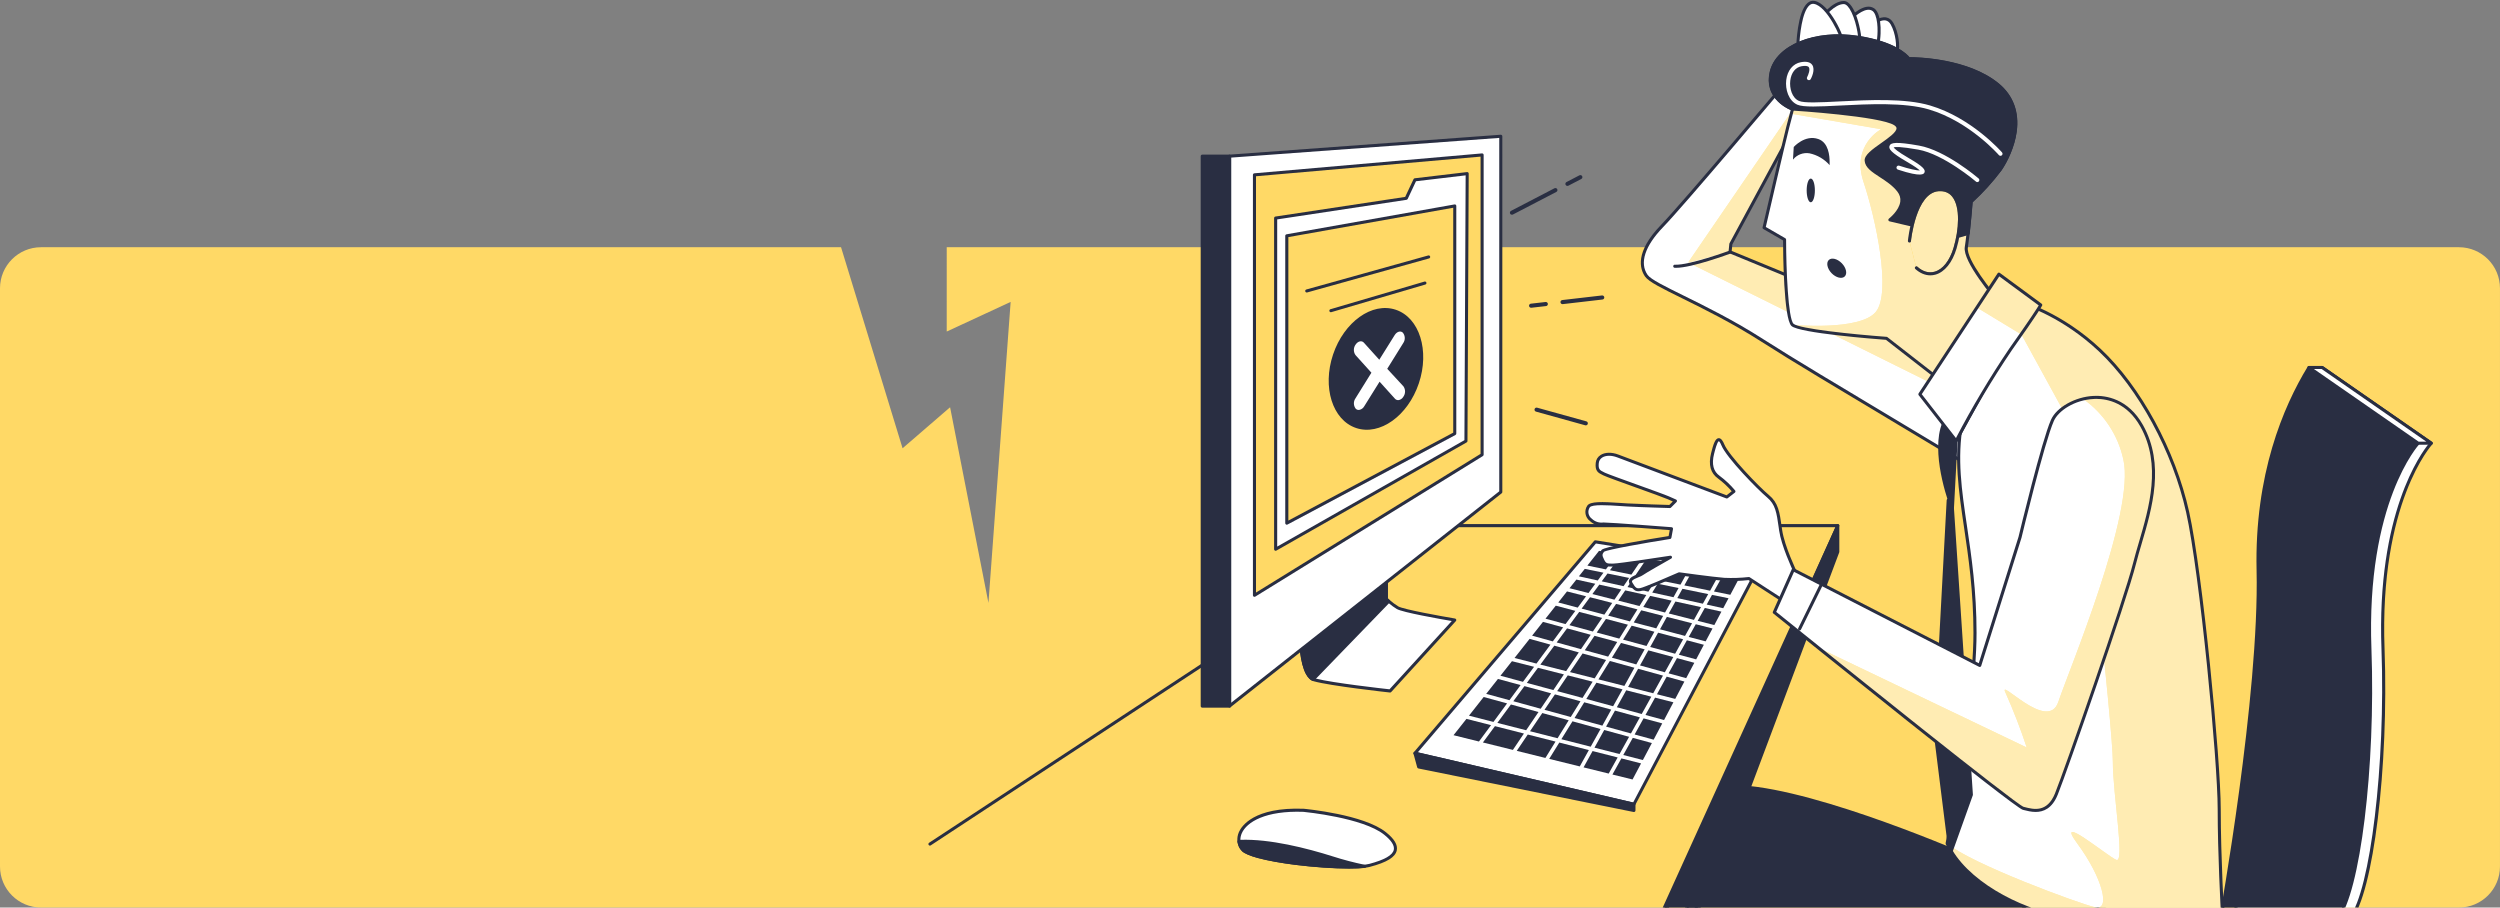 <svg xmlns="http://www.w3.org/2000/svg" xmlns:xlink="http://www.w3.org/1999/xlink" x="0px" y="0px" viewBox="0 0 1000 363.01">
<rect x="0" y="0" width="1000" height="363.01" fill="#808080" stroke="none"/>
<style type="text/css">
	.st0{fill:#ffd966;}
	.st1{fill:#292e42;}
	.st2{fill:#FFFFFF;}
	.st3{clip-path:url(#SVGID_2_);}
	.st4{clip-path:url(#SVGID_4_);}
	.st5{opacity:0.5;fill:#FFFFFF;enable-background:new    ;}
	.st6{clip-path:url(#SVGID_6_);}
	.st7{clip-path:url(#SVGID_8_);}
	.st8{clip-path:url(#SVGID_10_);}
	.st9{opacity:0.5;enable-background:new    ;}
	.st10{clip-path:url(#SVGID_12_);}
	.st11{clip-path:url(#SVGID_14_);}
</style>
<path class="st0" d="M983.59,363.01H16.41C7.35,363.01,0,355.66,0,346.59V115.3c0-9.06,7.35-16.41,16.41-16.41h320.01l24.61,80.42
	l19.01-16.41l15.34,78.26l8.88-120.4l-25.57,11.86V98.89h604.89c9.06,0,16.41,7.35,16.41,16.41v231.29
	C1000,355.66,992.65,363.01,983.59,363.01z"/>
<g id="freepik--Device--inject-4_2_">
	<g>
		<path class="st1" d="M371.46,337.96c0.2,0.3,0.57,0.38,0.85,0.18l107.97-70.95l0.62-0.41l0.61-0.39l9.72-6.42l0.62-0.41l0.61-0.39
			l73.22-48.3h168.49l-41.61,93.16l-26.36,58.99h1.36l66.93-149.87l0.62-1.39l0.56-1.25c0.03-0.08,0.05-0.16,0.05-0.25
			c0-0.07-0.02-0.15-0.03-0.21c-0.02-0.07-0.07-0.13-0.11-0.18c-0.05-0.07-0.1-0.11-0.18-0.15c-0.05-0.03-0.1-0.05-0.16-0.07
			c-0.05-0.02-0.08-0.02-0.13-0.02H565.49c-0.13,0-0.25,0.03-0.34,0.1l-72.69,47.96l-0.61,0.39l-0.62,0.41l-9.72,6.4l-0.61,0.41
			l-0.62,0.41l-108.64,71.4C371.36,337.3,371.28,337.68,371.46,337.96z"/>
	</g>
	<g>
		<path class="st1" d="M665.78,363.01h13.18l3.53-2.18l52.64-140.12v-10.45l-42.56,93.77L665.78,363.01z"/>
		<path class="st1" d="M665.09,363.01h1.36l68.05-149.91v7.5l-52.52,139.82l-4.2,2.59h2.33l2.69-1.66c0.11-0.08,0.21-0.18,0.26-0.31
			l52.64-140.12c0.02-0.07,0.03-0.15,0.03-0.21v-10.45c0-0.07-0.02-0.15-0.03-0.21c-0.02-0.07-0.07-0.13-0.11-0.18
			c-0.05-0.07-0.1-0.11-0.18-0.15c-0.05-0.03-0.1-0.05-0.16-0.07c-0.05-0.02-0.08-0.02-0.13-0.02c-0.23,0-0.44,0.15-0.56,0.36
			l-0.39,0.87L665.09,363.01z"/>
	</g>
	<g>
		<polygon class="st2" points="703.32,227.17 653.56,321.71 565.98,301.31 638.13,216.73 		"/>
		<path class="st1" d="M565.36,301.31c0,0.07,0.02,0.13,0.03,0.2c0.07,0.2,0.23,0.34,0.44,0.39l0.33,0.08l0.67,0.16l86.58,20.16
			c0.05,0.02,0.1,0.02,0.15,0.02c0.21,0,0.43-0.11,0.54-0.33l0.07-0.13l49.7-94.41c0.08-0.16,0.1-0.38,0-0.56
			c-0.08-0.18-0.26-0.3-0.44-0.33l-65.21-10.44c-0.2-0.03-0.41,0.05-0.56,0.2l-72.15,84.58c-0.02,0.02-0.03,0.03-0.03,0.07
			c-0.03,0.03-0.05,0.08-0.07,0.11C565.38,301.15,565.36,301.23,565.36,301.31z M653.24,321.01l-86.13-20.07l71.26-83.54
			l64.01,10.26L653.24,321.01z"/>
	</g>
	<g>
		<polygon class="st1" points="565.98,301.31 567.47,306.79 653.56,324.2 653.56,321.71 		"/>
		<path class="st1" d="M565.36,301.31c0,0.07,0,0.11,0.02,0.16l0.02,0.03l1.48,5.45c0.07,0.21,0.25,0.39,0.48,0.44l86.09,17.41h0.13
			c0.13,0,0.28-0.05,0.38-0.13c0.15-0.11,0.23-0.3,0.23-0.48v-2.49c0-0.25-0.13-0.44-0.33-0.54c-0.05-0.03-0.1-0.05-0.15-0.07
			l-0.46-0.1l-86.13-20.07l-0.66-0.15h-0.02l-0.31-0.08c-0.21-0.05-0.43,0.02-0.57,0.18c-0.03,0.03-0.05,0.05-0.07,0.08
			c-0.03,0.03-0.05,0.08-0.07,0.11C565.38,301.15,565.36,301.23,565.36,301.31z M567.97,306.27l-1.13-4.12l86.1,20.06v1.25
			L567.97,306.27z"/>
	</g>
	<polygon class="st1" points="631.68,244.75 627.77,250.07 637.16,252.61 640.85,247.16 	"/>
	<polygon class="st1" points="616.28,283.5 620.45,277.33 609.78,274.45 605.32,280.49 	"/>
	<polygon class="st1" points="639.72,233.85 636.95,237.62 645.78,239.87 648.52,235.8 	"/>
	<polygon class="st1" points="621.72,258.27 616.14,265.84 626.46,268.45 631.52,260.96 	"/>
	<polygon class="st1" points="600.18,270.3 609.19,272.73 613.63,266.72 604.78,264.48 	"/>
	<polygon class="st1" points="615.18,267.12 610.74,273.16 621.34,276.03 625.56,269.76 	"/>
	<polygon class="st1" points="650.09,236.15 647.32,240.25 655.79,242.42 658.51,238.02 	"/>
	<polygon class="st1" points="626.82,251.35 622.67,256.98 632.39,259.67 636.29,253.91 	"/>
	<polygon class="st1" points="636,238.9 632.65,243.45 641.74,245.85 644.89,241.17 	"/>
	<polygon class="st1" points="674.01,254.37 676.82,249.31 666.75,246.75 664,251.72 	"/>
	<polygon class="st1" points="681.54,257.91 674.75,256.12 671.55,261.9 678.46,263.75 	"/>
	<polygon class="st1" points="653.25,231.5 651,234.82 659.35,236.67 661.5,233.19 	"/>
	<polygon class="st1" points="677.57,247.95 680.39,242.84 670.17,240.6 667.51,245.39 	"/>
	<polygon class="st1" points="663.08,233.5 660.89,237.02 669.4,238.89 671.43,235.21 	"/>
	<polygon class="st1" points="688.57,244.65 681.92,243.19 679.06,248.33 685.73,250.03 	"/>
	<polygon class="st1" points="672.97,235.52 670.92,239.23 681.15,241.48 683.28,237.64 	"/>
	<polygon class="st1" points="642.38,247.57 638.69,253.02 647.71,255.45 651.16,249.88 	"/>
	<polygon class="st1" points="637.87,271.35 642.43,263.98 633.03,261.39 627.99,268.84 	"/>
	<polygon class="st1" points="660.06,238.36 657.32,242.79 666.02,245.01 668.64,240.25 	"/>
	<polygon class="st1" points="662.78,277.7 670.09,279.56 673.76,272.62 666.67,270.66 	"/>
	<polygon class="st1" points="637.8,254.32 633.91,260.09 643.25,262.65 646.89,256.78 	"/>
	<polygon class="st1" points="662.5,251.35 665.26,246.36 656.5,244.12 653.49,248.97 	"/>
	<polygon class="st1" points="633.42,306.95 643.48,309.43 647.06,302.98 637.03,300.42 	"/>
	<polygon class="st1" points="657.04,223.21 648.58,221.82 643.97,228.09 652.56,229.84 	"/>
	<polygon class="st1" points="684.04,236.28 688.4,228.4 677.88,226.66 673.73,234.16 	"/>
	<polygon class="st1" points="670.05,261.49 673.25,255.71 663.24,253.07 660.07,258.8 	"/>
	<polygon class="st1" points="645.25,282.5 649,275.74 638.56,273.08 634.52,279.59 	"/>
	<polygon class="st1" points="649.75,274.37 653.77,267.1 643.94,264.39 639.38,271.75 	"/>
	<polygon class="st1" points="633.01,279.18 637.05,272.68 627.1,270.15 622.87,276.44 	"/>
	<polygon class="st1" points="658.6,258.39 661.76,252.69 652.67,250.28 649.22,255.86 	"/>
	<polygon class="st1" points="646.43,241.56 643.27,246.26 651.98,248.56 654.97,243.75 	"/>
	<polygon class="st1" points="654.51,265.77 657.86,259.73 648.4,257.19 644.76,263.08 	"/>
	<polygon class="st1" points="628.3,286.8 632.19,280.51 621.98,277.75 617.79,283.93 	"/>
	<polygon class="st1" points="636.28,298.68 640.21,291.61 628.99,288.52 624.54,295.69 	"/>
	<polygon class="st1" points="665.62,288.01 669.36,280.92 662.03,279.05 658.19,285.99 	"/>
	<polygon class="st1" points="667.43,269.33 674.47,271.27 677.73,265.12 670.79,263.24 	"/>
	<polygon class="st1" points="647.81,301.62 651.64,294.72 641.69,292 637.79,299.07 	"/>
	<polygon class="st1" points="665.93,268.92 669.31,262.83 659.34,260.14 656,266.17 	"/>
	<polygon class="st1" points="643,229.4 640.69,232.54 649.42,234.47 651.65,231.17 	"/>
	<polygon class="st1" points="691.41,239.3 684.81,237.95 682.67,241.83 689.29,243.29 	"/>
	<polygon class="st1" points="666.7,224.81 658.66,223.48 654.15,230.16 662.36,231.83 	"/>
	<polygon class="st1" points="676.32,226.4 668.3,225.07 663.9,232.16 672.19,233.85 	"/>
	<polygon class="st1" points="682.26,256.55 685.01,251.39 678.31,249.69 675.49,254.78 	"/>
	<polygon class="st1" points="646.94,221.54 639.61,220.34 634.95,226.23 642.36,227.76 	"/>
	<polygon class="st1" points="692.13,237.92 696.48,229.73 689.98,228.65 685.58,236.59 	"/>
	<polygon class="st1" points="644.97,309.81 653.02,311.79 656.43,305.36 648.55,303.36 	"/>
	<polygon class="st1" points="606.7,300.34 618.16,303.18 622.21,296.63 611.11,293.81 	"/>
	<polygon class="st1" points="619.68,303.55 631.91,306.57 635.54,300.03 623.72,297.02 	"/>
	<polygon class="st1" points="593.16,296.99 605.16,299.96 609.57,293.41 597.98,290.46 	"/>
	<polygon class="st1" points="581.41,294.08 591.58,296.61 596.42,290.06 586.58,287.55 	"/>
	<polygon class="st1" points="649.31,302.01 657.15,304.01 660.75,297.22 653.11,295.14 	"/>
	<polygon class="st1" points="640.95,290.26 644.5,283.84 633.7,280.92 629.81,287.21 	"/>
	<polygon class="st1" points="623.03,295.3 627.48,288.11 616.92,285.22 612,292.49 	"/>
	<polygon class="st1" points="652.38,293.38 655.95,286.95 645.99,284.24 642.43,290.65 	"/>
	<polygon class="st1" points="664.9,289.36 657.43,287.34 653.85,293.79 661.45,295.87 	"/>
	<polygon class="st1" points="661.29,277.31 665.19,270.25 655.25,267.51 651.24,274.77 	"/>
	<polygon class="st1" points="610.46,292.1 615.4,284.81 604.37,281.79 598.94,289.16 	"/>
	<polygon class="st1" points="656.69,285.6 660.53,278.67 650.49,276.11 646.73,282.89 	"/>
	<polygon class="st1" points="611.84,255.55 605.8,263.2 614.58,265.43 620.17,257.85 	"/>
	<polygon class="st1" points="634.42,238.51 626.8,236.57 623.31,240.99 631.09,243.04 	"/>
	<polygon class="st1" points="630.55,231.83 627.81,235.29 635.39,237.21 638.11,233.5 	"/>
	<polygon class="st1" points="597.38,288.77 602.83,281.36 593.47,278.8 587.59,286.27 	"/>
	<polygon class="st1" points="622.31,242.27 618.2,247.47 626.21,249.64 630.14,244.34 	"/>
	<polygon class="st1" points="599.18,271.58 594.47,277.54 603.78,280.08 608.24,274.03 	"/>
	<polygon class="st1" points="641.38,229.07 633.91,227.55 631.56,230.53 639.1,232.19 	"/>
	<polygon class="st1" points="625.26,250.94 617.19,248.75 612.84,254.27 621.13,256.56 	"/>
	<g>
		<path class="st2" d="M520.2,244.53c0,0-1.49,25.37,5.47,27.38c6.65,1.89,30.36,4.48,30.36,4.48l25.87-28.38
			c0,0-20.4-3.43-22.88-4.92c-1.61-0.99-3.12-2.16-4.48-3.48v-13.43L520.2,244.53z"/>
		<path class="st1" d="M519.46,252.27c0.03,2.25,0.13,4.76,0.39,7.24c0.02,0.25,0.05,0.49,0.08,0.74c0.03,0.23,0.05,0.48,0.1,0.71
			c0.43,3.32,1.15,6.47,2.35,8.65c0.39,0.72,0.84,1.35,1.35,1.84c0.1,0.12,0.21,0.21,0.33,0.3c0.11,0.1,0.23,0.18,0.34,0.26
			c0.11,0.07,0.25,0.15,0.36,0.21c0.13,0.07,0.25,0.11,0.38,0.16c0.11,0.05,0.23,0.1,0.36,0.13c6.63,1.87,29.49,4.4,30.48,4.5h0.07
			c0.16,0,0.33-0.07,0.44-0.2l25.87-28.38c0.16-0.16,0.21-0.39,0.13-0.61c-0.07-0.21-0.26-0.38-0.48-0.41
			c-5.65-0.95-20.71-3.68-22.67-4.84c-1.21-0.74-2.36-1.59-3.43-2.53c-0.18-0.15-0.31-0.28-0.44-0.39c-0.13-0.11-0.23-0.21-0.31-0.3
			v-13.16c0-0.21-0.11-0.43-0.3-0.53c-0.05-0.03-0.1-0.05-0.15-0.07c-0.15-0.05-0.31-0.02-0.46,0.05L519.91,244
			c-0.2,0.1-0.31,0.3-0.33,0.51v0.05c0,0.12-0.03,0.49-0.05,1.08C519.49,246.98,519.41,249.4,519.46,252.27z M523.77,269.58
			c-0.1-0.15-0.18-0.3-0.26-0.44c-0.1-0.15-0.18-0.31-0.26-0.49c-0.08-0.18-0.16-0.36-0.25-0.56c-0.16-0.38-0.31-0.79-0.46-1.21
			c-0.2-0.64-0.39-1.33-0.56-2.07c-0.07-0.25-0.11-0.49-0.16-0.74c-0.02-0.02-0.02-0.03-0.02-0.05c-0.08-0.39-0.15-0.77-0.21-1.18
			c-0.05-0.21-0.08-0.44-0.11-0.67c-0.07-0.38-0.11-0.75-0.16-1.15c-0.03-0.31-0.08-0.64-0.11-0.97c0,0,0,0,0-0.02
			c-0.03-0.23-0.07-0.48-0.08-0.71v-0.02c0-0.03-0.02-0.07-0.02-0.1c-0.02-0.2-0.03-0.38-0.05-0.56c-0.02-0.02-0.02-0.05-0.02-0.07
			v-0.02c0-0.11-0.02-0.21-0.03-0.31c-0.02-0.25-0.03-0.51-0.05-0.75c-0.02-0.3-0.05-0.57-0.07-0.87c-0.03-0.57-0.07-1.13-0.1-1.71
			c-0.18-3.86-0.11-7.55,0.02-9.96v-0.05l33.12-17.71v12.41c0,0.16,0.07,0.31,0.18,0.43c0,0,0.18,0.2,0.51,0.49
			c0.15,0.15,0.31,0.28,0.46,0.41c0.16,0.15,0.31,0.28,0.48,0.39c0.98,0.84,2.05,1.61,3.15,2.28c2.25,1.36,17.41,4.02,21.99,4.81
			l-24.9,27.31c-2.74-0.3-22.65-2.54-29.4-4.27c-0.2-0.05-0.38-0.1-0.56-0.15c-0.03-0.02-0.08-0.02-0.11-0.03
			c-0.2-0.07-0.41-0.16-0.59-0.3c-0.02,0-0.03-0.02-0.05-0.02C524.59,270.67,524.15,270.19,523.77,269.58z"/>
	</g>
	<g>
		<path class="st1" d="M520.2,244.58c0,0-1.43,24.29,5.04,27.2l30.25-31.28c-0.59-0.53-0.95-0.89-0.95-0.89v-13.43L520.2,244.58z"/>
		<path class="st1" d="M519.46,252.27c0.05,2.25,0.16,4.74,0.44,7.21c0.02,0.25,0.05,0.49,0.08,0.74c0.02,0.23,0.05,0.48,0.08,0.71
			c0.43,3.33,1.15,6.48,2.31,8.68c0.39,0.72,0.84,1.35,1.35,1.84c0.1,0.12,0.21,0.21,0.33,0.3c0.11,0.1,0.23,0.18,0.34,0.26
			c0.11,0.07,0.25,0.15,0.36,0.21c0.08,0.07,0.15,0.1,0.23,0.13c0.05,0.02,0.1,0.03,0.15,0.03c0.03,0.02,0.07,0.02,0.11,0.02
			c0.16,0,0.31-0.07,0.44-0.18l0.23-0.23l0.48-0.51l29.15-30.13l0.39-0.41c0.02-0.02,0.03-0.03,0.03-0.05
			c0.1-0.1,0.13-0.25,0.13-0.41c0-0.16-0.08-0.31-0.2-0.43c-0.18-0.15-0.31-0.28-0.44-0.39c-0.13-0.11-0.23-0.21-0.31-0.3v-13.16
			c0-0.21-0.11-0.43-0.3-0.53c-0.05-0.03-0.1-0.05-0.15-0.07c-0.16-0.05-0.33-0.03-0.46,0.05l-34.34,18.4
			c-0.2,0.1-0.31,0.3-0.33,0.51c0,0.12-0.03,0.49-0.05,1.08C519.49,246.98,519.41,249.4,519.46,252.27z M521.05,258.57h-0.02
			c0-0.11-0.02-0.21-0.03-0.31c-0.02-0.25-0.03-0.51-0.05-0.75c-0.02-0.3-0.05-0.57-0.07-0.87c-0.03-0.57-0.07-1.13-0.1-1.71
			c-0.18-3.86-0.11-7.55,0.02-9.96l33.12-17.76v12.41c0,0.16,0.07,0.31,0.18,0.43c0,0,0.18,0.2,0.51,0.49L525.13,271l-0.02,0.02
			c-0.02,0-0.02-0.02-0.03-0.03c-0.49-0.31-0.94-0.79-1.31-1.4c-0.1-0.15-0.18-0.3-0.26-0.44c-0.1-0.15-0.18-0.31-0.26-0.49
			c-0.08-0.18-0.16-0.36-0.25-0.56c-0.16-0.38-0.31-0.79-0.46-1.21c-0.2-0.64-0.39-1.33-0.56-2.07c-0.07-0.25-0.11-0.49-0.16-0.74
			c-0.02-0.02-0.02-0.03-0.02-0.05c-0.08-0.39-0.15-0.77-0.21-1.18c-0.05-0.21-0.08-0.44-0.11-0.67c-0.07-0.38-0.11-0.75-0.16-1.15
			c-0.03-0.31-0.08-0.64-0.11-0.97c-0.02-0.02-0.02-0.02-0.02-0.02c-0.02-0.25-0.05-0.48-0.08-0.71v-0.12
			c-0.02-0.2-0.03-0.38-0.05-0.56c-0.02-0.02-0.02-0.05-0.02-0.07C521.03,258.57,521.03,258.57,521.05,258.57z"/>
	</g>
	<g>
		<polygon class="st2" points="491.84,62.47 491.84,282.4 600.31,196.82 600.31,54.51 		"/>
		<path class="st1" d="M491.22,62.47v219.98c0.02,0.21,0.15,0.41,0.34,0.51c0.08,0.03,0.18,0.05,0.28,0.05
			c0.13,0,0.26-0.03,0.38-0.13l0.1-0.08l27.7-21.85l0.03-0.03l0.56-0.43v-0.02h0.02l0.54-0.44h0.02l32.73-25.83l0.62-0.49l0.61-0.48
			l28.36-22.37l1.56-1.23l15.63-12.33c0.15-0.11,0.23-0.3,0.23-0.48V54.51c0-0.18-0.07-0.34-0.2-0.46c-0.13-0.11-0.3-0.16-0.46-0.16
			l-108.42,7.96h-0.05C491.47,61.88,491.22,62.14,491.22,62.47z M492.46,63.04l107.24-7.88v141.36l-16.61,13.1l-1.56,1.23
			l-26.38,20.81l-0.61,0.48l-0.62,0.49l-32.88,25.93h-0.02l-0.56,0.44v0.02l-0.57,0.44l-0.05,0.03l-27.39,21.62V63.04z"/>
	</g>
	<g>
		<polygon class="st0" points="501.79,69.93 501.79,238.12 592.85,181.89 592.85,61.97 		"/>
		<path class="st1" d="M501.17,69.94v168.18c0,0.21,0.12,0.43,0.31,0.54c0.1,0.05,0.2,0.07,0.31,0.07c0.1,0,0.21-0.03,0.31-0.08
			l91.06-56.23c0.18-0.12,0.3-0.31,0.3-0.53V61.98c0-0.18-0.07-0.34-0.2-0.46c-0.13-0.12-0.3-0.18-0.48-0.16l-91.06,7.96
			C501.42,69.35,501.17,69.61,501.17,69.94z M502.4,70.5l89.83-7.85v118.89l-89.83,55.48V70.5z"/>
	</g>
	<g>
		<rect x="480.89" y="62.47" class="st1" width="10.95" height="219.98"/>
		<path class="st1" d="M480.28,62.47v219.98c0,0.33,0.28,0.61,0.62,0.61h10.95c0.2,0,0.38-0.1,0.48-0.26
			c0.08-0.1,0.13-0.21,0.13-0.35V62.47c0-0.02,0-0.03-0.02-0.05c-0.02-0.33-0.28-0.57-0.59-0.57H480.9
			C480.56,61.85,480.28,62.12,480.28,62.47z M481.51,63.08h9.72v218.75h-9.72V63.08z"/>
	</g>
	<g>
		<polygon class="st2" points="565.98,71.92 562.5,79.32 510.26,87.23 510.26,219.7 586.38,176.42 586.87,69.44 		"/>
		<path class="st1" d="M509.64,87.24V219.7c0,0.21,0.11,0.43,0.31,0.53c0.1,0.07,0.2,0.08,0.31,0.08c0.1,0,0.2-0.02,0.3-0.08
			l76.12-43.28c0.2-0.1,0.31-0.31,0.31-0.53l0.49-106.98c0-0.18-0.07-0.34-0.2-0.46c-0.13-0.12-0.31-0.18-0.49-0.15l-20.89,2.48
			c-0.21,0.02-0.39,0.15-0.48,0.34l-3.35,7.11l-51.91,7.86C509.87,86.66,509.64,86.92,509.64,87.24z M510.87,87.76l51.72-7.83
			c0.21-0.03,0.38-0.16,0.48-0.34l3.33-7.09l19.86-2.36l-0.49,105.93l-74.89,42.57V87.76z"/>
	</g>
	<g>
		<polygon class="st0" points="514.72,94.32 514.72,209.26 581.9,173.43 581.9,82.38 		"/>
		<path class="st1" d="M514.1,94.33v114.94c0,0.21,0.11,0.41,0.3,0.53c0.1,0.07,0.21,0.08,0.33,0.08c0.1,0,0.2-0.02,0.28-0.07
			l67.18-35.83c0.2-0.11,0.33-0.31,0.33-0.54V82.38c0-0.18-0.08-0.36-0.21-0.48c-0.15-0.11-0.33-0.16-0.51-0.13l-67.18,11.95
			C514.32,93.77,514.1,94.03,514.1,94.33z M515.34,94.84l65.95-11.74v89.96l-65.95,35.17V94.84z"/>
	</g>
	
		<ellipse transform="matrix(0.318 -0.948 0.948 0.318 235.385 622.539)" class="st1" cx="550.55" cy="147.6" rx="24.95" ry="18.1"/>
	<path class="st2" d="M542.2,159.32c-0.9,1.26-0.85,2.97,0.11,4.19c0.43,0.42,1.06,0.58,1.64,0.39c0.74-0.21,1.36-0.71,1.74-1.38
		l6.14-9.85l6.15,6.81c0.4,0.47,1.04,0.67,1.64,0.53c0.68-0.18,1.27-0.6,1.64-1.2c0.96-1.24,1.02-2.96,0.13-4.25l-6.5-7.04
		l6.38-10.26c0.9-1.27,0.85-2.98-0.13-4.19c-0.9-0.89-2.4-0.44-3.28,0.98l-6.15,9.85l-6.14-6.81c-0.84-0.97-2.33-0.69-3.28,0.67
		c-0.95,1.24-1,2.96-0.11,4.25l6.38,7.07L542.2,159.32z"/>
	<path class="st1" d="M532.35,124.89c0.06,0,0.12-0.01,0.17-0.03l37.62-11.05c0.33-0.09,0.51-0.44,0.42-0.76
		c-0.1-0.33-0.44-0.52-0.76-0.42l-37.62,11.05c-0.33,0.09-0.51,0.44-0.42,0.76C531.84,124.72,532.08,124.89,532.35,124.89z"/>
	<path class="st1" d="M522.7,117c0.05,0,0.11-0.01,0.17-0.02l48.76-13.61c0.33-0.09,0.52-0.43,0.43-0.76
		c-0.09-0.33-0.43-0.52-0.76-0.43l-48.76,13.61c-0.33,0.09-0.52,0.43-0.43,0.76C522.18,116.82,522.43,117,522.7,117z"/>
	<g>
		<path class="st2" d="M497.23,339.96c4.84,4.84,42.28,8.37,50.63,6.17c8.35-2.2,14.95-5.73,6.15-12.77
			c-8.8-7.04-32.58-9.24-32.58-9.24C497.23,323.23,492.38,335.12,497.23,339.96z"/>
		<path class="st1" d="M494.97,336.53v0.07c0.02,0.16,0.05,0.34,0.08,0.51c0,0.02,0,0.02,0,0.03c0.07,0.31,0.15,0.61,0.25,0.89
			c0.07,0.23,0.16,0.44,0.26,0.66c0.07,0.16,0.16,0.33,0.25,0.48c0.28,0.44,0.61,0.85,0.98,1.23c1,1,3.3,1.95,6.37,2.81
			c4.02,1.08,9.37,2.03,15.03,2.74c7.39,0.9,15.28,1.44,21.3,1.44c2.71,0,5.04-0.1,6.76-0.33c0.69-0.08,1.28-0.2,1.76-0.33
			c6.73-1.77,10.13-3.86,10.7-6.57c0.46-2.2-0.95-4.58-4.32-7.27c-8.85-7.09-31.92-9.29-32.91-9.39c-0.02,0-0.02,0-0.03,0
			c-19.91-0.72-24.85,6.96-25.88,9.32C495.03,334.07,494.84,335.33,494.97,336.53z M496.15,335.91c0-0.84,0.18-1.72,0.56-2.59
			c1.97-4.51,9.49-9.14,24.69-8.58c0.74,0.08,23.78,2.35,32.23,9.11c2.94,2.35,4.23,4.38,3.89,6.06c-0.46,2.18-3.68,4.02-9.82,5.65
			c-0.53,0.13-1.17,0.25-1.89,0.34c-0.59,0.08-1.25,0.13-1.97,0.18c-0.02,0.02-0.03,0-0.03,0c-0.71,0.05-1.49,0.08-2.31,0.1
			c-1.48,0.05-3.1,0.05-4.86,0c-0.48-0.02-0.95-0.02-1.44-0.05c-0.48-0.02-0.97-0.03-1.48-0.07c-4-0.18-8.42-0.52-12.75-1.02
			c-0.67-0.07-1.35-0.15-2.02-0.23c-10.03-1.25-19.19-3.18-21.29-5.29c-0.38-0.38-0.69-0.79-0.92-1.23
			c-0.18-0.31-0.31-0.62-0.38-0.97c-0.03-0.05-0.05-0.11-0.05-0.18c-0.07-0.2-0.1-0.39-0.12-0.61
			C496.17,336.33,496.15,336.12,496.15,335.91z"/>
	</g>
	<g>
		<path class="st1" d="M545.92,346.54c-4.4-0.92-8.75-2.07-13.03-3.43c-12.69-4-26.65-7.09-37.31-6.57
			c0.13,1.32,0.71,2.55,1.64,3.48C501.76,344.49,534.86,347.87,545.92,346.54z"/>
		<path class="st1" d="M494.97,336.53v0.07c0.02,0.16,0.05,0.34,0.08,0.51c0,0.02,0,0.02,0,0.03c0.07,0.31,0.15,0.61,0.25,0.89
			c0.07,0.23,0.16,0.44,0.26,0.66c0.07,0.16,0.16,0.33,0.25,0.48c0.26,0.48,0.61,0.92,0.98,1.3c0,0,0,0,0,0.02
			c1,0.97,3.28,1.89,6.37,2.72c4.02,1.08,9.37,2.03,15.03,2.74c7.44,0.95,15.41,1.51,21.45,1.51c2.49,0,4.68-0.1,6.35-0.3
			c0.1-0.02,0.18-0.05,0.26-0.1c0.16-0.1,0.26-0.28,0.28-0.49c0-0.07,0-0.11-0.02-0.16c-0.05-0.23-0.25-0.41-0.48-0.46
			c-0.08-0.02-0.15-0.03-0.23-0.05c-4.27-0.89-8.57-2.02-12.74-3.36c-10.37-3.28-25.14-7.04-36.93-6.61c-0.2,0-0.39,0.02-0.59,0.02
			h-0.02c-0.16,0.02-0.31,0.08-0.43,0.21C495.03,336.25,494.97,336.38,494.97,336.53z M518.95,344.8c-10-1.2-19.14-3.1-21.29-5.22
			c-0.38-0.38-0.69-0.82-0.92-1.3c-0.18-0.31-0.31-0.62-0.38-0.97c-0.03-0.07-0.05-0.11-0.07-0.18h0.02
			c11.6-0.43,26.13,3.32,36.39,6.57c2.91,0.9,5.84,1.74,8.8,2.46c0.03,0.02,0.07,0.03,0.1,0.03c-1.49,0.03-3.17,0.02-4.96-0.03
			c-0.48-0.02-0.95-0.02-1.44-0.05c-0.48-0.02-0.97-0.03-1.48-0.07c-4-0.18-8.42-0.52-12.75-1.02
			C520.29,344.97,519.62,344.89,518.95,344.8z"/>
	</g>
	<path class="st1" d="M604.78,85.9c0.13,0,0.26-0.03,0.38-0.09l17.38-9.04c0.4-0.21,0.56-0.7,0.35-1.11
		c-0.21-0.4-0.7-0.56-1.11-0.35l-17.38,9.04c-0.4,0.21-0.56,0.7-0.35,1.11C604.2,85.74,604.48,85.9,604.78,85.9z"/>
	<path class="st1" d="M626.97,74.37c0.13,0,0.26-0.03,0.38-0.09l5.17-2.69c0.4-0.21,0.56-0.71,0.35-1.11
		c-0.21-0.4-0.7-0.56-1.11-0.35l-5.17,2.69c-0.4,0.21-0.56,0.71-0.35,1.11C626.39,74.2,626.67,74.37,626.97,74.37z"/>
	<path class="st1" d="M612.44,123.1c0.03,0,0.06,0,0.09,0l5.89-0.67c0.45-0.05,0.77-0.46,0.72-0.91c-0.05-0.45-0.46-0.77-0.91-0.72
		l-5.89,0.67c-0.45,0.05-0.77,0.46-0.72,0.91C611.68,122.79,612.03,123.1,612.44,123.1z"/>
	<path class="st1" d="M625,121.65c0.03,0,0.06,0,0.1,0l15.89-1.84c0.45-0.05,0.77-0.46,0.72-0.91c-0.05-0.45-0.46-0.76-0.91-0.72
		l-15.89,1.84c-0.45,0.05-0.77,0.46-0.72,0.91C624.23,121.34,624.59,121.65,625,121.65z"/>
	<path class="st1" d="M634.32,170.15c0.36,0,0.69-0.24,0.79-0.6c0.12-0.44-0.13-0.89-0.57-1.01l-19.7-5.47
		c-0.44-0.12-0.89,0.13-1.01,0.57c-0.12,0.44,0.13,0.89,0.57,1.01l19.7,5.47C634.18,170.14,634.25,170.15,634.32,170.15z"/>
</g>
<g>
	<defs>
		<polygon id="SVGID_1_" points="992.12,363 614.63,363 602.39,0 979.89,0 		"/>
	</defs>
	<clipPath id="SVGID_2_">
		<use xlink:href="#SVGID_1_"  style="overflow:visible;"/>
	</clipPath>
	<g class="st3">
		<g>
			<path class="st1" d="M850.07,366.5h-176.9l23.42-51.75c32.1,1.99,91.81,28.36,91.81,28.36L850.07,366.5z"/>
			<path class="st1" d="M672.65,366.83c-0.11-0.17-0.13-0.4-0.04-0.59l23.42-51.75c0.11-0.23,0.36-0.4,0.6-0.36
				c31.67,1.96,90.77,27.86,92.01,28.41l61.65,23.38c0.28,0.11,0.44,0.39,0.39,0.69c-0.05,0.29-0.31,0.5-0.61,0.5h-176.9
				C672.96,367.11,672.77,367.01,672.65,366.83z M788.19,343.69c-0.01,0-0.02-0.01-0.03-0.01c-0.59-0.26-59.45-26.12-91.18-28.28
				l-22.85,50.49h172.59L788.19,343.69z M788.39,343.11h0.02H788.39z"/>
		</g>
		<path class="st2" d="M726.48,34.38l-34.14,63.21l-0.31,3.17l105.24,43.3c0,0-6.02,45.59-6.65,44.31
			c-0.62-1.28-63.52-37.95-85.64-52.16s-43.59-21.81-46.45-25.92s-2.53-10.75,6.32-19.91c8.85-9.16,50.88-59.09,50.88-59.09
			L726.48,34.38z"/>
		<g>
			<defs>
				<path id="SVGID_3_" d="M726.48,34.38l-34.14,63.21l-0.31,3.17l105.24,43.3c0,0-6.02,45.59-6.65,44.31
					c-0.62-1.28-63.52-37.95-85.64-52.16s-43.59-21.81-46.45-25.92s-2.53-10.75,6.32-19.91c8.85-9.16,50.88-59.09,50.88-59.09
					L726.48,34.38z"/>
			</defs>
			<clipPath id="SVGID_4_">
				<use xlink:href="#SVGID_3_"  style="overflow:visible;"/>
			</clipPath>
			<g class="st4">
				<path class="st0" d="M790.05,161.98l6.86-15.74c0.16-1.33,0.28-2.12,0.28-2.12l-105.24-43.3l0.31-3.17l34.14-63.21l-2.35-0.69
					l-48.78,71.23L790.05,161.98z"/>
				<path class="st5" d="M790.05,161.98l6.86-15.74c0.16-1.33,0.28-2.12,0.28-2.12l-105.24-43.3l0.31-3.17l34.14-63.21l-2.35-0.69
					l-48.78,71.23L790.05,161.98z"/>
			</g>
		</g>
		<path class="st1" d="M790.14,188.74c-0.89-0.92-16.72-10.39-33.48-20.41c-19.09-11.41-40.72-24.35-52.01-31.6
			c-11.6-7.45-23.2-13.17-31.67-17.35c-8.13-4.01-13.51-6.66-14.95-8.74c-2.13-3.06-4.13-9.81,6.38-20.69
			c8.73-9.04,50.43-58.56,50.85-59.05c0.16-0.19,0.41-0.26,0.64-0.2l10.75,3.09c0.18,0.05,0.33,0.18,0.4,0.35
			c0.07,0.17,0.06,0.37-0.03,0.53l-34.08,63.1l-0.26,2.59l104.82,43.12c0.26,0.11,0.41,0.37,0.38,0.65
			c-5.9,44.67-6.52,44.77-7.13,44.87c-0.05,0.01-0.1,0.01-0.15,0.01C790.4,189.01,790.23,188.94,790.14,188.74z M691.8,101.33
			c-0.25-0.1-0.41-0.36-0.38-0.63l0.31-3.17c0.01-0.08,0.03-0.16,0.07-0.23l33.78-62.53L715.94,32
			c-3.55,4.21-42.25,50.12-50.65,58.81c-7.34,7.59-9.56,14.39-6.26,19.13c1.26,1.82,7.1,4.69,14.49,8.33
			c8.5,4.19,20.13,9.93,31.79,17.41c11.28,7.24,32.9,20.17,51.98,31.58c22.13,13.23,30.6,18.34,33.06,20.11
			c0.99-4.36,4.17-27.24,6.25-42.94L691.8,101.33z"/>
		<g>
			<path class="st2" d="M749.23,19.6c0.95,1.9,7.27,2.86,8.85,2.22c1.58-0.64,1.26-7.89-1.26-12.33s-7.58,0-7.58,0
				S748.28,17.69,749.23,19.6z"/>
			<path class="st1" d="M748.68,19.87c-1-2.01-0.16-9.6-0.06-10.46c0.02-0.15,0.09-0.29,0.21-0.39c0.12-0.1,2.91-2.51,5.59-2.07
				c1.22,0.21,2.21,0.95,2.93,2.22c2.14,3.74,2.81,9.5,1.96,11.96c-0.22,0.65-0.56,1.07-1,1.24c-0.4,0.16-1.03,0.24-1.78,0.24
				C753.83,22.62,749.56,21.63,748.68,19.87z M749.81,9.8c-0.35,3.14-0.65,8.28-0.03,9.52c0.76,1.52,6.63,2.51,8.06,1.92
				c0.04-0.02,0.17-0.14,0.3-0.5c0.67-1.93,0.18-7.37-1.86-10.95c-0.54-0.95-1.22-1.47-2.07-1.62c-0.16-0.03-0.33-0.04-0.5-0.04
				C752.08,8.13,750.36,9.37,749.81,9.8z"/>
		</g>
		<g>
			<path class="st2" d="M740.64,15.8c1,1.53,8.58,4.12,9.85,3.17c1.26-0.95,2.22-12.98-1.26-15.18c-3.48-2.2-8.85,3.48-8.85,3.48
				S739.64,14.28,740.64,15.8z"/>
			<path class="st1" d="M748.16,19.65c-2.6-0.45-7.12-2.13-8.03-3.51c-1.07-1.63-0.49-7.73-0.36-8.94c0.01-0.13,0.07-0.26,0.17-0.36
				c0.23-0.25,5.76-6.02,9.62-3.58c2,1.26,2.56,4.89,2.68,7.71c0.12,2.91-0.23,7.62-1.37,8.48c-0.21,0.16-0.55,0.33-1.31,0.33
				C749.19,19.79,748.74,19.75,748.16,19.65z M750.11,18.49c0.47-0.48,1.26-4.94,0.76-9.22c-0.3-2.59-1-4.35-1.97-4.96
				c-2.42-1.54-6.4,1.69-7.93,3.23c-0.28,2.82-0.41,7.02,0.19,7.92c0.49,0.75,3.99,2.33,6.88,2.91
				C749.71,18.71,750.11,18.49,750.11,18.49L750.11,18.49z"/>
		</g>
		<g>
			<path class="st2" d="M730.9,16.82c0.64,0.95,11.05,2.53,12.64,1.26c1.59-1.26-1.59-17.07-6.01-17.07c-4.42,0-9.16,6.57-9.16,6.57
				C729.04,10.71,729.88,13.79,730.9,16.82z"/>
			<path class="st1" d="M735.41,18.71c-2.96-0.46-4.65-0.98-5.03-1.54c-0.03-0.04-0.06-0.1-0.07-0.15
				c-1.02-3.04-1.87-6.17-2.55-9.31c-0.04-0.17,0-0.35,0.1-0.49c0.2-0.28,4.98-6.82,9.66-6.82c2.44,0,4.19,3.54,5.22,6.51
				c1.23,3.54,2.68,10.46,1.17,11.66c-0.57,0.45-1.82,0.6-3.2,0.6C738.57,19.17,736.12,18.82,735.41,18.71z M729.03,7.73
				c0.64,2.95,1.45,5.89,2.4,8.75c1.34,0.91,10.54,2.05,11.7,1.14c0.66-0.82-0.24-7.91-2.49-12.62c-1.03-2.17-2.14-3.37-3.12-3.37
				C733.91,1.63,729.88,6.62,729.03,7.73z"/>
		</g>
		<g>
			<path class="st2" d="M737.07,17.36c0.31-2.18-5.74-15.46-11.37-16.41c-5.63-0.95-6.57,15.49-6.57,17.38
				C719.13,18.33,736.75,19.55,737.07,17.36z"/>
			<path class="st1" d="M719.09,18.95c-0.32-0.02-0.57-0.29-0.57-0.61c0-0.13,0.34-13.65,4.52-17.18c0.83-0.7,1.76-0.97,2.77-0.81
				c5.91,1,12.24,14.61,11.88,17.11c-0.2,1.42-4.17,1.87-9.14,1.87C725.55,19.32,722.2,19.16,719.09,18.95z M719.11,18.33h0.02
				H719.11z M723.82,2.09c-3.09,2.61-3.96,12.64-4.07,15.67c7.58,0.49,15.98,0.43,16.7-0.48c0.29-2.01-5.69-14.84-10.87-15.72
				c-0.12-0.02-0.24-0.03-0.36-0.03C724.73,1.53,724.27,1.71,723.82,2.09z"/>
		</g>
		<g>
			<path class="st2" d="M669.91,106.5c6.01,0.33,22.12-5.68,22.12-5.68"/>
			<path class="st1" d="M670.4,107.13c6.4,0,21.2-5.49,21.85-5.73c0.32-0.12,0.48-0.47,0.36-0.79c-0.12-0.32-0.48-0.48-0.79-0.36
				c-0.16,0.06-16.08,5.9-21.88,5.64c-0.33-0.07-0.63,0.24-0.65,0.58c-0.02,0.34,0.24,0.63,0.58,0.65
				C670.04,107.13,670.22,107.13,670.4,107.13z"/>
		</g>
		<path class="st2" d="M832.33,367.55c18.92,0,37.85,0,56.77,0c0,0-1.41-24.32-1.41-43.92s-7.22-94.49-12.64-118.83
			c-5.42-24.34-19.32-49.88-35.12-64.73s-31.28-18.96-31.28-18.96c-10.11,6.65-19.53,23.11-24.01,48.35s5.37,46.42,5.37,83.71
			c0,22.19-6.22,58.46-11.14,84.21c6.55,14.85,28.54,26.65,45.71,29.54C827.13,367.37,829.73,367.57,832.33,367.55z"/>
		<g>
			<defs>
				<path id="SVGID_5_" d="M832.33,367.55c18.92,0,37.85,0,56.77,0c0,0-1.41-24.32-1.41-43.92s-7.22-94.49-12.64-118.83
					c-5.42-24.34-19.32-49.88-35.12-64.73s-31.28-18.96-31.28-18.96c-10.11,6.65-19.53,23.11-24.01,48.35s5.37,46.42,5.37,83.71
					c0,22.19-6.22,58.46-11.14,84.21c6.55,14.85,28.54,26.65,45.71,29.54C827.13,367.37,829.73,367.57,832.33,367.55z"/>
			</defs>
			<clipPath id="SVGID_6_">
				<use xlink:href="#SVGID_5_"  style="overflow:visible;"/>
			</clipPath>
			<g class="st6">
				<path class="st0" d="M824.6,366.86c2.55,0.46,5.14,0.69,7.73,0.69c18.92,0,37.85,0,56.77,0c0,0-1.41-24.32-1.41-43.92
					s-7.22-94.49-12.64-118.83c-5.42-24.34-19.37-49.96-35.17-64.81s-31.28-18.96-31.28-18.96c-3.14,2.16-5.91,4.81-8.21,7.86
					l8.21,4.92l23.88,43.58c0,0,12.65,113.77,12.65,127.17s4.92,40.79,1.41,39.39c-3.51-1.4-25.29-19.66-15.46-6.32
					c9.83,13.34,13.34,26.7,7.02,25.29c-6.32-1.41-49.63-17.35-59.25-25.55C785.4,352.24,807.4,364.04,824.6,366.86z"/>
				<path class="st5" d="M824.6,366.86c2.55,0.46,5.14,0.69,7.73,0.69c18.92,0,37.85,0,56.77,0c0,0-1.41-24.32-1.41-43.92
					s-7.22-94.49-12.64-118.83c-5.42-24.34-19.37-49.96-35.17-64.81s-31.28-18.96-31.28-18.96c-3.14,2.16-5.91,4.81-8.21,7.86
					l8.21,4.92l23.88,43.58c0,0,12.65,113.77,12.65,127.17s4.92,40.79,1.41,39.39c-3.51-1.4-25.29-19.66-15.46-6.32
					c9.83,13.34,13.34,26.7,7.02,25.29c-6.32-1.41-49.63-17.35-59.25-25.55C785.4,352.24,807.4,364.04,824.6,366.86z"/>
			</g>
		</g>
		<path class="st1" d="M824.46,367.53L824.46,367.53c-17.51-2.95-39.57-14.94-46.17-29.9c-0.05-0.11-0.06-0.24-0.04-0.36
			c7.39-38.64,11.13-66.93,11.13-84.1c0-16.74-2.01-30.33-3.78-42.32c-2.18-14.77-4.06-27.52-1.58-41.49
			c4.19-23.6,13.04-41.37,24.28-48.76c0.15-0.09,0.33-0.13,0.5-0.08c0.16,0.04,15.81,4.31,31.55,19.1
			c16,15.03,29.86,40.57,35.3,65.05c5.43,24.42,12.65,99.47,12.65,118.96c0,19.36,1.4,43.64,1.41,43.89
			c0.01,0.17-0.05,0.33-0.17,0.46c-0.12,0.12-0.28,0.19-0.45,0.19h-56.77c-0.14,0-0.29,0-0.43,0
			C829.41,368.17,826.91,367.95,824.46,367.53z M887.07,323.63c0-19.45-7.2-94.34-12.62-118.7c-5.4-24.26-19.11-49.54-34.94-64.42
			c-14.39-13.52-28.66-18.11-30.76-18.74c-10.85,7.3-19.41,24.69-23.51,47.79c-2.45,13.78-0.58,26.44,1.59,41.1
			c1.78,12.03,3.79,25.67,3.79,42.5c0,17.22-3.74,45.52-11.12,84.14c6.52,14.5,28.05,26.13,45.17,29.01c0,0,0,0,0,0
			c2.52,0.43,5.09,0.65,7.66,0.61h56.12C888.23,362.93,887.07,341.24,887.07,323.63z"/>
		<g>
			<path class="st1" d="M776.75,171.51c-3.36,12.62,4.2,31.96,4.2,31.96l1.46-27.11l27.15-49.44
				C809.56,126.92,780.12,158.89,776.75,171.51z"/>
			<path class="st1" d="M780.38,203.69c-0.31-0.8-7.6-19.67-4.22-32.34c3.37-12.62,31.75-43.54,32.95-44.85
				c0.21-0.23,0.56-0.26,0.81-0.08c0.25,0.18,0.33,0.52,0.18,0.8l-27.08,49.31l-1.45,26.97c-0.02,0.29-0.23,0.53-0.52,0.57
				c-0.03,0-0.07,0.01-0.1,0.01C780.7,204.08,780.47,203.93,780.38,203.69z M777.35,171.67c-2.51,9.41,1.24,22.82,3.16,28.66
				l1.29-24.02c0-0.09,0.03-0.18,0.08-0.26l24.58-44.76C798.54,140.24,779.94,161.96,777.35,171.67z"/>
		</g>
		<g>
			<polygon class="st1" points="779.28,200.1 774.23,294.33 780.12,341.45 788.54,317.9 780.97,203.49 			"/>
			<path class="st1" d="M780.05,342.06c-0.28-0.03-0.51-0.25-0.54-0.54l-5.9-47.23l5.06-94.23c0.02-0.28,0.22-0.51,0.49-0.57
				c0.27-0.05,0.55,0.08,0.68,0.33l1.69,3.38c0.04,0.07,0.06,0.15,0.06,0.24l7.57,114.41c0.01,0.08-0.01,0.17-0.03,0.25l-8.42,23.55
				c-0.09,0.25-0.32,0.41-0.58,0.41C780.1,342.07,780.07,342.07,780.05,342.06z M780.37,203.65l-0.6-1.19l-4.93,91.8l5.57,44.56
				l7.51-21L780.37,203.65z"/>
		</g>
		<path class="st2" d="M800.11,67.77c4.1-6.01,12-23.06-0.95-33.81s-35.71-10.44-35.71-10.44s-4.1-6.04-20.22-8.53
			c-16.12-2.49-32.23,2.95-34.76,13.92s8.53,14.77,8.53,14.77l-1.9,7.25c-1.89,7.32-9.47,40.15-9.47,40.15l8.21,4.74
			c0,0,0.03,31.27,3.17,34.12c3.13,2.86,37.6,5.38,37.6,5.38l24.34,18.96l21.48-32.55c0,0-14.85-16.81-13.9-22.81
			s1.9-18.33,1.9-18.33C792.7,76.68,796.62,72.39,800.11,67.77z"/>
		<g>
			<defs>
				<path id="SVGID_7_" d="M800.11,67.77c4.1-6.01,12-23.06-0.95-33.81s-35.71-10.44-35.71-10.44s-4.1-6.04-20.22-8.53
					c-16.12-2.49-32.23,2.95-34.76,13.92s8.53,14.77,8.53,14.77l-1.9,7.25c-1.89,7.32-9.47,40.15-9.47,40.15l8.21,4.74
					c0,0,0.03,31.27,3.17,34.12c3.13,2.86,37.6,5.38,37.6,5.38l24.34,18.96l21.48-32.55c0,0-14.85-16.81-13.9-22.81
					s1.9-18.33,1.9-18.33C792.7,76.68,796.62,72.39,800.11,67.77z"/>
			</defs>
			<clipPath id="SVGID_8_">
				<use xlink:href="#SVGID_7_"  style="overflow:visible;"/>
			</clipPath>
			<g class="st7">
				<path class="st0" d="M716.99,129.94l2.54,1.07c8.8,2.38,35.06,4.32,35.06,4.32l24.34,18.96l21.48-32.55
					c0,0-14.8-16.81-13.85-22.81c0.95-6.01,1.9-18.33,1.9-18.33c4.29-3.94,8.2-8.28,11.69-12.95c4.1-6.01,12-23.06-0.95-33.81
					s-35.71-10.44-35.71-10.44s-4.1-6.01-20.22-8.53c-15.64-2.45-31.18,2.54-34.47,12.92l1.94,11.41c1.7,1.97,3.86,3.5,6.29,4.45
					l-0.49,1.85l35.88,6.19c0,0-11.95,6.32-7.02,21.07c4.92,14.76,11.24,44.27,4.92,52C743.96,132.47,716.99,129.94,716.99,129.94z"
					/>
				<path class="st5" d="M716.99,129.94l2.54,1.07c8.8,2.38,35.06,4.32,35.06,4.32l24.34,18.96l21.48-32.55
					c0,0-14.8-16.81-13.85-22.81c0.95-6.01,1.9-18.33,1.9-18.33c4.29-3.94,8.2-8.28,11.69-12.95c4.1-6.01,12-23.06-0.95-33.81
					s-35.71-10.44-35.71-10.44s-4.1-6.01-20.22-8.53c-15.64-2.45-31.18,2.54-34.47,12.92l1.94,11.41c1.7,1.97,3.86,3.5,6.29,4.45
					l-0.49,1.85l35.88,6.19c0,0-11.95,6.32-7.02,21.07c4.92,14.76,11.24,44.27,4.92,52C743.96,132.47,716.99,129.94,716.99,129.94z"
					/>
				<path class="st1" d="M723.76,61.32c-2.48-0.4-4.99,0.56-6.57,2.53l0.31-5.06c0,0,4.48-5.06,9.85-3.17
					c4.09,1.44,4.5,6.73,4.5,9.17c0,0.77,0,1.26,0,1.26C729.74,63.64,726.9,61.98,723.76,61.32z"/>
				<path class="st1" d="M724.31,71.43c0.94,0,1.64,2.13,1.64,4.74s-0.72,4.74-1.64,4.74c-0.92,0-1.64-2.13-1.64-4.74
					C722.67,73.54,723.38,71.43,724.31,71.43z"/>
				<path class="st1" d="M731.52,103.99c1.13-1.08,3.46-0.49,5.22,1.33c1.76,1.82,2.27,4.2,1.13,5.28
					c-1.13,1.08-3.48,0.49-5.24-1.33S730.39,105.07,731.52,103.99z"/>
			</g>
		</g>
		<path class="st1" d="M778.56,154.77l-24.19-18.84c-4.33-0.32-34.64-2.66-37.78-5.53c-3.15-2.87-3.36-29.68-3.37-34.22l-7.9-4.57
			c-0.23-0.13-0.35-0.41-0.29-0.67c0.08-0.33,7.61-32.92,9.47-40.16l1.77-6.73c-2.24-0.97-10.69-5.34-8.4-15.28
			c2.48-10.76,18.06-17.09,35.46-14.39c14.45,2.24,19.41,7.28,20.43,8.53c0,0,0,0,0.01,0c2.91,0,23.5,0.37,35.8,10.58
			c5.71,4.74,8.16,11.39,7.09,19.24c-0.83,6.06-3.65,11.92-6.04,15.41c-3.46,4.58-7.35,8.86-11.58,12.74
			c-0.14,1.76-1.02,12.64-1.89,18.14c-0.74,4.69,9.68,17.7,13.75,22.31c0.18,0.21,0.21,0.51,0.05,0.75l-21.48,32.55
			c-0.09,0.14-0.24,0.24-0.41,0.27c-0.03,0-0.07,0.01-0.1,0.01C778.8,154.9,778.67,154.85,778.56,154.77z M785.91,98.82
			c0.94-5.91,1.89-18.16,1.9-18.28c0.01-0.16,0.08-0.3,0.2-0.41c4.24-3.87,8.15-8.15,11.59-12.71c0.57-0.84,13.91-20.75-0.84-32.99
			c-12.62-10.48-35.09-10.29-35.31-10.29c-0.16,0-0.4-0.1-0.52-0.27c-0.04-0.06-4.13-5.85-19.81-8.27
			c-16.77-2.6-31.73,3.31-34.07,13.45c-2.37,10.28,7.71,13.9,8.14,14.05c0.3,0.11,0.48,0.43,0.39,0.74l-1.9,7.25
			c-1.74,6.77-8.45,35.74-9.36,39.69l7.81,4.52c0.19,0.11,0.31,0.31,0.31,0.53c0.01,11.98,0.83,31.72,2.97,33.67
			c2.18,1.99,23.46,4.22,37.23,5.23c0.12,0.01,0.24,0.05,0.33,0.13l23.82,18.55l20.86-31.6
			C797.44,119.25,784.99,104.62,785.91,98.82z"/>
		<g>
			<path class="st1" d="M746.47,64.24c0.31,4.43,8.52,6.34,12.95,12.01c4.43,5.68-3.48,11.69-3.48,11.69l10.75,2.53l10.75,5.7
				l9.85-2.77c0.66-5.96,1.18-12.72,1.18-12.72c4.29-3.94,8.2-8.28,11.69-12.95c4.1-6.01,12-23.06-0.95-33.81
				s-35.71-10.44-35.71-10.44s-4.1-6.04-20.22-8.53s-32.23,2.95-34.76,13.92c-2.53,10.96,8.53,14.77,8.53,14.77
				s35.34,2.2,41.03,5.99C763.77,53.41,746.16,59.81,746.47,64.24z"/>
			<path class="st1" d="M777.15,96.71l-10.68-5.66l-10.67-2.51c-0.23-0.05-0.41-0.24-0.46-0.47c-0.05-0.23,0.04-0.47,0.23-0.62
				c0.04-0.03,4.06-3.12,4.54-6.79c0.19-1.43-0.21-2.79-1.17-4.03c-1.92-2.47-4.64-4.23-7.04-5.79c-3.14-2.04-5.85-3.81-6.04-6.56
				c-0.16-2.28,3.15-4.61,6.65-7.08c2.87-2.02,6.11-4.31,6.09-5.88c0-0.16-0.01-0.63-0.86-1.2c-5.49-3.66-40.38-5.87-40.73-5.89
				c-0.06,0-0.11-0.01-0.16-0.03c-0.12-0.04-11.56-4.12-8.93-15.49c2.48-10.76,18.06-17.09,35.46-14.39
				c14.45,2.24,19.41,7.28,20.43,8.53c0,0,0,0,0,0c2.9,0,23.5,0.37,35.8,10.58c5.71,4.74,8.16,11.39,7.09,19.24
				c-0.83,6.06-3.65,11.92-6.04,15.41c-3.45,4.62-7.35,8.95-11.59,12.87c-0.1,1.26-0.58,7.23-1.17,12.5
				c-0.03,0.25-0.2,0.46-0.44,0.53l-9.85,2.77c-0.05,0.01-0.11,0.02-0.17,0.02C777.34,96.78,777.24,96.75,777.15,96.71z
				 M787.86,80.62c0.01-0.16,0.08-0.3,0.2-0.41c4.25-3.91,8.16-8.24,11.59-12.84c0.57-0.84,13.91-20.75-0.84-32.99
				c-12.62-10.48-35.08-10.28-35.31-10.3c-0.14-0.02-0.4-0.1-0.52-0.27c-0.04-0.06-4.23-5.86-19.81-8.28
				c-16.77-2.59-31.73,3.31-34.07,13.45c-2.29,9.94,7.04,13.65,8.06,14.02c2.38,0.15,35.57,2.31,41.25,6.09l0,0
				c0.92,0.62,1.4,1.36,1.41,2.21c0.03,2.21-3.2,4.49-6.61,6.9c-2.92,2.06-6.24,4.4-6.13,5.99c0.15,2.14,2.62,3.75,5.49,5.61
				c2.48,1.61,5.28,3.44,7.33,6.07c1.17,1.51,1.65,3.17,1.42,4.94c-0.39,3-2.72,5.56-4.07,6.8l9.57,2.25
				c0.05,0.01,0.1,0.03,0.15,0.06l10.53,5.58l9.21-2.59C787.35,87.13,787.85,80.69,787.86,80.62z"/>
		</g>
		<path class="st2" d="M800.19,62.33c0.19,0,0.38-0.07,0.54-0.2c0.34-0.3,0.38-0.81,0.08-1.16c-0.12-0.14-12.07-13.83-28.8-18.78
			c-10.02-2.96-24.57-2.22-36.27-1.62c-7.55,0.39-14.07,0.72-16.16-0.2c-2.77-1.23-3.84-5.02-3.47-8.14
			c0.38-3.15,2.06-5.3,4.52-5.74c1.49-0.27,2.52-0.13,2.89,0.39c0.64,0.88-0.18,3.06-0.67,3.98c-0.22,0.4-0.07,0.9,0.33,1.11
			c0.4,0.22,0.89,0.07,1.11-0.33c0.21-0.38,1.98-3.76,0.57-5.72c-0.79-1.09-2.31-1.44-4.52-1.04c-3.15,0.57-5.39,3.32-5.85,7.16
			c-0.44,3.72,0.94,8.29,4.44,9.84c2.45,1.08,8.83,0.75,16.9,0.34c11.57-0.59,25.96-1.33,35.71,1.55
			c16.26,4.81,27.91,18.15,28.02,18.28C799.73,62.24,799.96,62.33,800.19,62.33z"/>
		<path class="st2" d="M790.92,72.84c0.23,0,0.46-0.1,0.62-0.29c0.29-0.34,0.25-0.86-0.09-1.16c-0.54-0.46-13.27-11.28-23.86-13.15
			c-9.27-1.64-11.29-1.23-11.78,0.11c-0.44,1.2,0.57,2.67,6.9,6.33c3.37,1.95,4.7,3,5.22,3.52c-1.19-0.01-4.08-0.54-8.26-1.92
			c-0.43-0.15-0.9,0.09-1.04,0.52c-0.14,0.43,0.09,0.89,0.52,1.04c9.71,3.22,10.4,1.68,10.63,1.17c0.48-1.07-0.39-2.36-6.25-5.75
			c-4.7-2.72-5.82-3.9-6.08-4.32c0.59-0.21,2.67-0.36,9.86,0.91c10.15,1.8,22.95,12.67,23.08,12.78
			C790.54,72.78,790.73,72.84,790.92,72.84z"/>
		<path class="st0" d="M766.54,107.14c5.63,5.06,12.56,1.9,15.48-7.89c2.92-9.8,3.23-24.01-6.57-23.39
			c-9.8,0.62-11.69,20.53-11.69,20.53"/>
		<g>
			<defs>
				<path id="SVGID_9_" d="M766.54,107.14c5.63,5.06,12.56,1.9,15.48-7.89c2.92-9.8,3.23-24.01-6.57-23.39
					c-9.8,0.62-11.69,20.53-11.69,20.53"/>
			</defs>
			<clipPath id="SVGID_10_">
				<use xlink:href="#SVGID_9_"  style="overflow:visible;"/>
			</clipPath>
			<g class="st8">
				<g class="st9">
					<path class="st2" d="M766.54,107.14c5.63,5.06,12.56,1.9,15.48-7.89c2.92-9.8,3.23-24.01-6.57-23.39
						c-9.8,0.62-11.69,20.53-11.69,20.53"/>
					<path class="st1" d="M772.14,110.14c0.68,0,1.36-0.09,2.03-0.28c3.7-1.04,6.77-4.84,8.44-10.43c2.22-7.45,2.85-17-0.74-21.52
						c-1.54-1.94-3.72-2.84-6.45-2.66c-10.2,0.65-12.18,20.25-12.26,21.09c-0.03,0.34,0.22,0.64,0.55,0.67
						c0.34,0.04,0.64-0.21,0.67-0.55c0.02-0.19,1.95-19.39,11.11-19.98c2.32-0.14,4.13,0.59,5.41,2.2
						c3.32,4.17,2.66,13.25,0.53,20.4c-1.54,5.18-4.31,8.68-7.59,9.6c-2.33,0.65-4.71-0.03-6.88-1.99
						c-0.25-0.23-0.64-0.21-0.87,0.05c-0.23,0.25-0.21,0.64,0.05,0.87C767.99,109.27,770.07,110.14,772.14,110.14z"/>
				</g>
			</g>
		</g>
		<path class="st1" d="M772.14,110.14c0.68,0,1.36-0.09,2.03-0.28c3.7-1.04,6.77-4.84,8.44-10.43c2.22-7.45,2.85-17-0.74-21.52
			c-1.54-1.94-3.72-2.84-6.45-2.66c-10.2,0.65-12.18,20.25-12.26,21.09c-0.03,0.34,0.22,0.64,0.55,0.67
			c0.34,0.04,0.64-0.21,0.67-0.55c0.02-0.19,1.95-19.39,11.11-19.98c2.32-0.14,4.13,0.59,5.41,2.2c3.32,4.17,2.66,13.25,0.53,20.4
			c-1.54,5.18-4.31,8.68-7.59,9.6c-2.33,0.65-4.71-0.03-6.88-1.99c-0.25-0.23-0.64-0.21-0.87,0.05c-0.23,0.25-0.21,0.64,0.05,0.87
			C767.99,109.27,770.07,110.14,772.14,110.14z"/>
		<path class="st2" d="M816.29,122c0,0-1.26,2.53-12.01,17.69c-7.97,11.79-15.25,24.03-21.8,36.67l-14.54-18.65l31.61-48.04
			L816.29,122z"/>
		<g>
			<defs>
				<path id="SVGID_11_" d="M816.29,122c0,0-1.26,2.53-12.01,17.69c-7.97,11.79-15.25,24.03-21.8,36.67l-14.54-18.65l31.61-48.04
					L816.29,122z"/>
			</defs>
			<clipPath id="SVGID_12_">
				<use xlink:href="#SVGID_11_"  style="overflow:visible;"/>
			</clipPath>
			<g class="st10">
				<path class="st0" d="M790.77,123.01l17.69,10.73c6.89-9.9,7.83-11.75,7.83-11.75l-16.74-12.33L790.77,123.01z"/>
				<path class="st5" d="M790.77,123.01l17.69,10.73c6.89-9.9,7.83-11.75,7.83-11.75l-16.74-12.33L790.77,123.01z"/>
			</g>
		</g>
		<path class="st1" d="M782,176.73l-14.54-18.65c-0.16-0.21-0.17-0.5-0.03-0.72l31.61-48.04c0.09-0.14,0.24-0.24,0.41-0.27
			c0.17-0.03,0.34,0.01,0.47,0.11l16.74,12.33c0.24,0.18,0.32,0.5,0.19,0.77c-0.05,0.1-1.41,2.74-12.06,17.76
			c-7.93,11.73-15.25,24.04-21.76,36.61c-0.1,0.19-0.28,0.31-0.49,0.33c-0.02,0-0.04,0-0.06,0
			C782.29,176.97,782.11,176.88,782,176.73z M799.71,110.55l-31.01,47.13l13.68,17.54c6.42-12.31,13.62-24.38,21.4-35.89
			c8.41-11.87,10.99-15.95,11.71-17.16L799.71,110.55z"/>
		<g>
			<path class="st2" d="M712.22,239.61l-12.64-8.21c-3.27,0.37-6.56,0.48-9.85,0.33c-4.46-0.33-18.05-2.22-18.05-2.22
				s-13.57,6.01-15.48,6.32c-1.9,0.31-2.53-0.38-3.79-2.53c-1.26-2.15,3.15-2.84,4.42-3.79s11.37-6.65,11.37-6.65
				s-20.52,3.17-22.98,3.17c-2.46,0-3.15-0.02-4.1-1.9c-0.95-1.89-0.94-2.53,0-3.79c0.94-1.26,26.85-5.37,26.85-5.37l0.64-3.48
				c0,0-24.34-1.89-27.18-1.89c-1.85,0.25-3.71-0.35-5.06-1.64c-1.7-1.25-2.12-3.61-0.95-5.37c1.26-1.89,9.78-0.94,15.48-0.62
				c5.7,0.31,17.07,0.62,17.07,0.62l2.22-2.22l-2.84-1.26c-2.86-1.26-23.7-8.52-25.6-9.47c-1.9-0.95-3.15-1.26-2.84-4.43
				c0.31-3.17,4.09-4.4,8.21-2.84c4.12,1.56,43.63,16.41,43.63,16.41l2.84-2.22c-1.77-2.12-3.79-4.03-6.01-5.68
				c-3.15-2.22-3.48-5.7-2.53-9.49c0.95-3.79,2.17-8.22,4.1-3.48c1.94,4.74,14.26,17.4,18.05,20.55s4.1,6.96,5.06,13.59
				c0.95,6.63,6.01,17.07,6.01,17.07L712.22,239.61z"/>
			<path class="st1" d="M711.88,240.13l-12.45-8.09c-3.22,0.35-6.49,0.46-9.74,0.3c-4.16-0.3-16.32-1.97-17.92-2.2
				c-1.99,0.88-13.6,5.99-15.47,6.29c-2.27,0.37-3.1-0.57-4.42-2.82c-0.32-0.54-0.39-1.08-0.22-1.58c0.39-1.13,1.91-1.75,3.26-2.29
				c0.61-0.25,1.24-0.5,1.54-0.73c0.85-0.64,5.43-3.27,8.53-5.04c-5.93,0.9-17.87,2.67-19.77,2.67c-2.49,0-3.52,0-4.65-2.24
				c-1.05-2.09-1.04-2.96,0.06-4.43c0.93-1.26,17-3.98,26.82-5.54l0.44-2.38c-3.96-0.31-23.92-1.83-26.37-1.84
				c-2.04,0.29-4.07-0.38-5.5-1.75c-1.98-1.44-2.46-4.17-1.1-6.21c1.17-1.75,5.95-1.56,13.1-1.08c1.02,0.07,2.01,0.13,2.92,0.19
				c5.14,0.28,15.04,0.57,16.79,0.62l1.39-1.39l-2.02-0.9c-1.36-0.6-7.07-2.66-12.59-4.64c-6.19-2.23-12.03-4.33-13.04-4.84
				l-0.45-0.22c-1.71-0.83-3.06-1.49-2.73-4.82c0.13-1.37,0.83-2.47,2-3.2c1.76-1.1,4.39-1.15,7.04-0.15
				c3.9,1.48,39.53,14.87,43.3,16.29l2.06-1.61c-1.64-1.89-3.48-3.6-5.48-5.09c-3-2.11-3.93-5.52-2.77-10.14
				c0.87-3.45,1.59-5.9,3.01-6c1.06-0.05,1.78,1.26,2.26,2.44c1.84,4.5,13.9,17,17.88,20.31c3.73,3.1,4.25,6.74,5.1,12.75l0.17,1.22
				c0.93,6.46,5.9,16.79,5.95,16.89c0.09,0.18,0.08,0.4-0.02,0.58l-6.04,10.47c-0.08,0.15-0.23,0.25-0.39,0.29
				c-0.05,0.01-0.1,0.02-0.14,0.02C712.1,240.23,711.98,240.19,711.88,240.13z M711.64,212.16l-0.17-1.23
				c-0.84-5.92-1.3-9.18-4.67-11.98c-3.56-2.96-16.19-15.8-18.23-20.79c-0.64-1.58-1.03-1.67-1.03-1.68
				c-0.68,0.17-1.6,3.86-1.91,5.07c-1.04,4.13-0.29,7.02,2.3,8.84c2.25,1.67,4.31,3.62,6.11,5.78c0.11,0.13,0.16,0.29,0.14,0.46
				c-0.02,0.17-0.1,0.32-0.23,0.42l-2.84,2.22c-0.17,0.13-0.4,0.17-0.6,0.09c0,0-39.51-14.85-43.63-16.41
				c-2.29-0.87-4.51-0.85-5.95,0.04c-0.84,0.52-1.33,1.31-1.42,2.28c-0.24,2.48,0.43,2.81,2.04,3.6l0.46,0.23
				c0.95,0.47,7.03,2.66,12.91,4.78c5.79,2.09,11.27,4.06,12.67,4.68l2.84,1.26c0.19,0.08,0.32,0.25,0.35,0.45s-0.03,0.4-0.17,0.55
				l-2.22,2.22c-0.12,0.12-0.29,0.2-0.45,0.18c-0.11,0-11.45-0.32-17.09-0.63c-0.92-0.05-1.91-0.12-2.94-0.19
				c-4.43-0.3-11.13-0.75-12,0.54c-0.99,1.49-0.64,3.48,0.87,4.58c1.22,1.17,2.87,1.71,4.63,1.47c2.83,0,26.23,1.81,27.23,1.89
				c0.17,0.01,0.33,0.1,0.44,0.24c0.11,0.14,0.15,0.31,0.12,0.49l-0.64,3.48c-0.05,0.26-0.25,0.46-0.51,0.5
				c-9.61,1.52-25.31,4.27-26.45,5.13c-0.75,1.01-0.83,1.39,0.06,3.15c0.79,1.57,1.16,1.57,3.55,1.57c2.39,0,22.68-3.13,22.88-3.16
				c0.29-0.04,0.58,0.13,0.68,0.41c0.1,0.28-0.02,0.59-0.28,0.74c-3.48,1.96-10.33,5.87-11.31,6.6c-0.43,0.33-1.11,0.6-1.82,0.88
				c-0.99,0.4-2.35,0.94-2.55,1.54c-0.03,0.1-0.06,0.26,0.12,0.56c1.28,2.18,1.7,2.48,3.16,2.23c1.5-0.25,11.57-4.61,15.33-6.27
				c0.1-0.05,0.22-0.07,0.33-0.05c0.14,0.02,13.62,1.89,18,2.21c3.25,0.15,6.53,0.04,9.75-0.32c0.14-0.01,0.28,0.02,0.4,0.1
				l12.09,7.85l5.55-9.63C716.72,227.33,712.52,218.26,711.64,212.16z"/>
		</g>
		<path class="st2" d="M791.89,266.17l-74.58-38.29l-7.58,17.05c0,0,96.11,77.52,99.54,78.39c3.43,0.87,9.8,2.89,13.28-5.7
			c3.48-8.58,27.48-77.12,31.28-92.29c3.81-15.17,13.29-36.35,2.86-54.98s-31.92-10.75-35.71-2.22
			c-3.79,8.53-12.97,46.78-12.97,46.78L791.89,266.17z"/>
		<g>
			<defs>
				<path id="SVGID_13_" d="M791.89,266.17l-74.58-38.29l-7.58,17.05c0,0,96.11,77.52,99.54,78.39c3.43,0.87,9.8,2.89,13.28-5.7
					c3.48-8.58,27.48-77.12,31.28-92.29c3.81-15.17,13.29-36.35,2.86-54.98s-31.92-10.75-35.71-2.22
					c-3.79,8.53-12.97,46.78-12.97,46.78L791.89,266.17z"/>
			</defs>
			<clipPath id="SVGID_14_">
				<use xlink:href="#SVGID_13_"  style="overflow:visible;"/>
			</clipPath>
			<g class="st11">
				<path class="st0" d="M727.2,259.03c27.9,22.37,79.54,63.62,82.06,64.31c3.43,0.87,9.8,2.89,13.28-5.7
					c3.48-8.58,27.48-77.12,31.28-92.29c3.81-15.17,13.28-36.34,2.86-54.98c-5.97-10.67-15.56-12.64-23.39-10.78
					c8.19,5.77,13.92,14.4,16.05,24.19c4.91,21.07-21.78,84.3-26,96.95c-4.22,12.65-24.59-10.54-21.07-3.51
					c3.17,7.11,5.98,14.38,8.42,21.78L727.2,259.03z"/>
				<path class="st5" d="M727.2,259.03c27.9,22.37,79.54,63.62,82.06,64.31c3.43,0.87,9.8,2.89,13.28-5.7
					c3.48-8.58,27.48-77.12,31.28-92.29c3.81-15.17,13.28-36.34,2.86-54.98c-5.97-10.67-15.56-12.64-23.39-10.78
					c8.19,5.77,13.92,14.4,16.05,24.19c4.91,21.07-21.78,84.3-26,96.95c-4.22,12.65-24.59-10.54-21.07-3.51
					c3.17,7.11,5.98,14.38,8.42,21.78L727.2,259.03z"/>
			</g>
		</g>
		<path class="st1" d="M809.52,324.02l-0.41-0.1c-3.46-0.88-89.93-70.56-99.78-78.51c-0.22-0.17-0.29-0.47-0.18-0.73l7.58-17.05
			c0.07-0.15,0.2-0.27,0.36-0.33c0.16-0.06,0.34-0.04,0.49,0.03l73.93,37.96l15.89-50.54c0.44-1.84,9.24-38.41,13-46.86
			c2.22-5,9.71-9.19,17.05-9.53c4.81-0.23,13.77,1,19.76,11.69c8.8,15.7,3.64,33.22-0.51,47.29c-0.85,2.88-1.65,5.59-2.29,8.15
			c-3.69,14.7-27.59,83.18-31.31,92.37c-2.26,5.59-5.75,6.92-8.88,6.92C812.46,324.77,810.79,324.34,809.52,324.02z M837.52,159.59
			c-7.72,0.36-14.19,4.75-15.98,8.8c-3.73,8.39-12.84,46.29-12.93,46.67c0,0.01-0.01,0.03-0.01,0.04l-16.12,51.26
			c-0.05,0.17-0.18,0.31-0.35,0.38c-0.17,0.07-0.36,0.06-0.52-0.02l-74-37.99l-7.13,16.02c26.82,21.63,95.79,76.92,98.94,77.98
			l0.41,0.1c3.58,0.92,9,2.32,12.15-5.44c3.72-9.17,27.57-77.54,31.26-92.21c0.65-2.58,1.45-5.31,2.3-8.2
			c4.08-13.85,9.16-31.09,0.61-46.34c-5.3-9.46-13.02-11.09-17.7-11.09C838.12,159.56,837.81,159.57,837.52,159.59z"/>
		<path class="st1" d="M719.83,252.19c0.23,0,0.45-0.13,0.55-0.34l8.53-17.38c0.15-0.3,0.02-0.67-0.28-0.82
			c-0.3-0.15-0.67-0.02-0.82,0.28l-8.53,17.38c-0.15,0.3-0.02,0.67,0.28,0.82C719.65,252.17,719.74,252.19,719.83,252.19z"/>
		<g>
			<path class="st2" d="M908.52,228.14c1.15,50.78-14.92,139.41-14.92,139.41h46.48c8.75-10.52,14.77-62.27,13.13-107.85
				c-2.22-59.68,19.3-82.43,19.3-82.43l-43.66-30.28C919.2,162.77,907.61,189.55,908.52,228.14z"/>
			<path class="st1" d="M893.12,367.94c-0.12-0.14-0.17-0.33-0.13-0.5c0.16-0.88,16.04-89.15,14.91-139.29
				c-0.9-38.29,10.61-65.44,20.43-81.48c0.09-0.15,0.23-0.25,0.4-0.28c0.16-0.03,0.34,0,0.48,0.1l43.66,30.28
				c0.15,0.1,0.24,0.26,0.26,0.44c0.02,0.18-0.04,0.36-0.17,0.49c-0.21,0.23-21.31,23.31-19.13,81.98
				c1.7,47.13-4.51,97.72-13.27,108.27c-0.12,0.14-0.29,0.22-0.47,0.22H893.6C893.41,368.16,893.24,368.08,893.12,367.94z
				 M952.59,259.72c-2.02-54.35,15.86-78.53,19-82.33l-42.56-29.52c-9.65,15.97-20.78,42.71-19.91,80.25
				c1.08,47.84-13.27,130.21-14.8,138.81h45.45C948.15,356.26,954.24,305.45,952.59,259.72z"/>
		</g>
		<g>
			<path class="st1" d="M903.25,228.14c1.15,50.78-14.9,139.41-14.9,139.41h46.5c8.75-10.52,14.77-62.27,13.13-107.85
				c-2.23-59.68,19.29-82.43,19.29-82.43l-43.66-30.28C913.96,162.77,902.38,189.55,903.25,228.14z"/>
			<path class="st1" d="M887.87,367.94c-0.12-0.14-0.17-0.32-0.13-0.5c0.16-0.89,16.03-89.15,14.89-139.29
				c-0.86-38.27,10.64-65.43,20.44-81.48c0.09-0.14,0.23-0.25,0.4-0.28c0.17-0.03,0.34,0,0.48,0.1l43.66,30.28
				c0.15,0.1,0.24,0.26,0.26,0.44c0.02,0.18-0.04,0.36-0.17,0.49c-0.21,0.23-21.31,23.31-19.12,81.98
				c1.7,47.13-4.51,97.72-13.27,108.27c-0.12,0.14-0.29,0.22-0.47,0.22h-46.5C888.16,368.16,887.99,368.08,887.87,367.94z
				 M947.36,259.72c-2.03-54.35,15.85-78.53,18.99-82.33l-42.56-29.52c-9.64,15.98-20.77,42.72-19.92,80.25
				c1.08,47.84-13.26,130.21-14.78,138.81h45.47C942.91,356.26,949,305.45,947.36,259.72z"/>
		</g>
		<g>
			<polygon class="st2" points="972.49,177.27 967.26,177.27 923.6,146.99 928.85,146.99 			"/>
			<path class="st1" d="M966.91,177.78l-43.66-30.28c-0.22-0.15-0.32-0.43-0.24-0.69c0.08-0.26,0.32-0.43,0.59-0.43h5.25
				c0.12,0,0.25,0.04,0.35,0.11l43.64,30.28c0.22,0.15,0.32,0.43,0.24,0.69c-0.08,0.26-0.32,0.43-0.59,0.43h-5.24
				C967.13,177.89,967.01,177.85,966.91,177.78z M928.66,147.61h-3.09l41.88,29.05h3.08L928.66,147.61z"/>
		</g>
	</g>
</g>
</svg>
